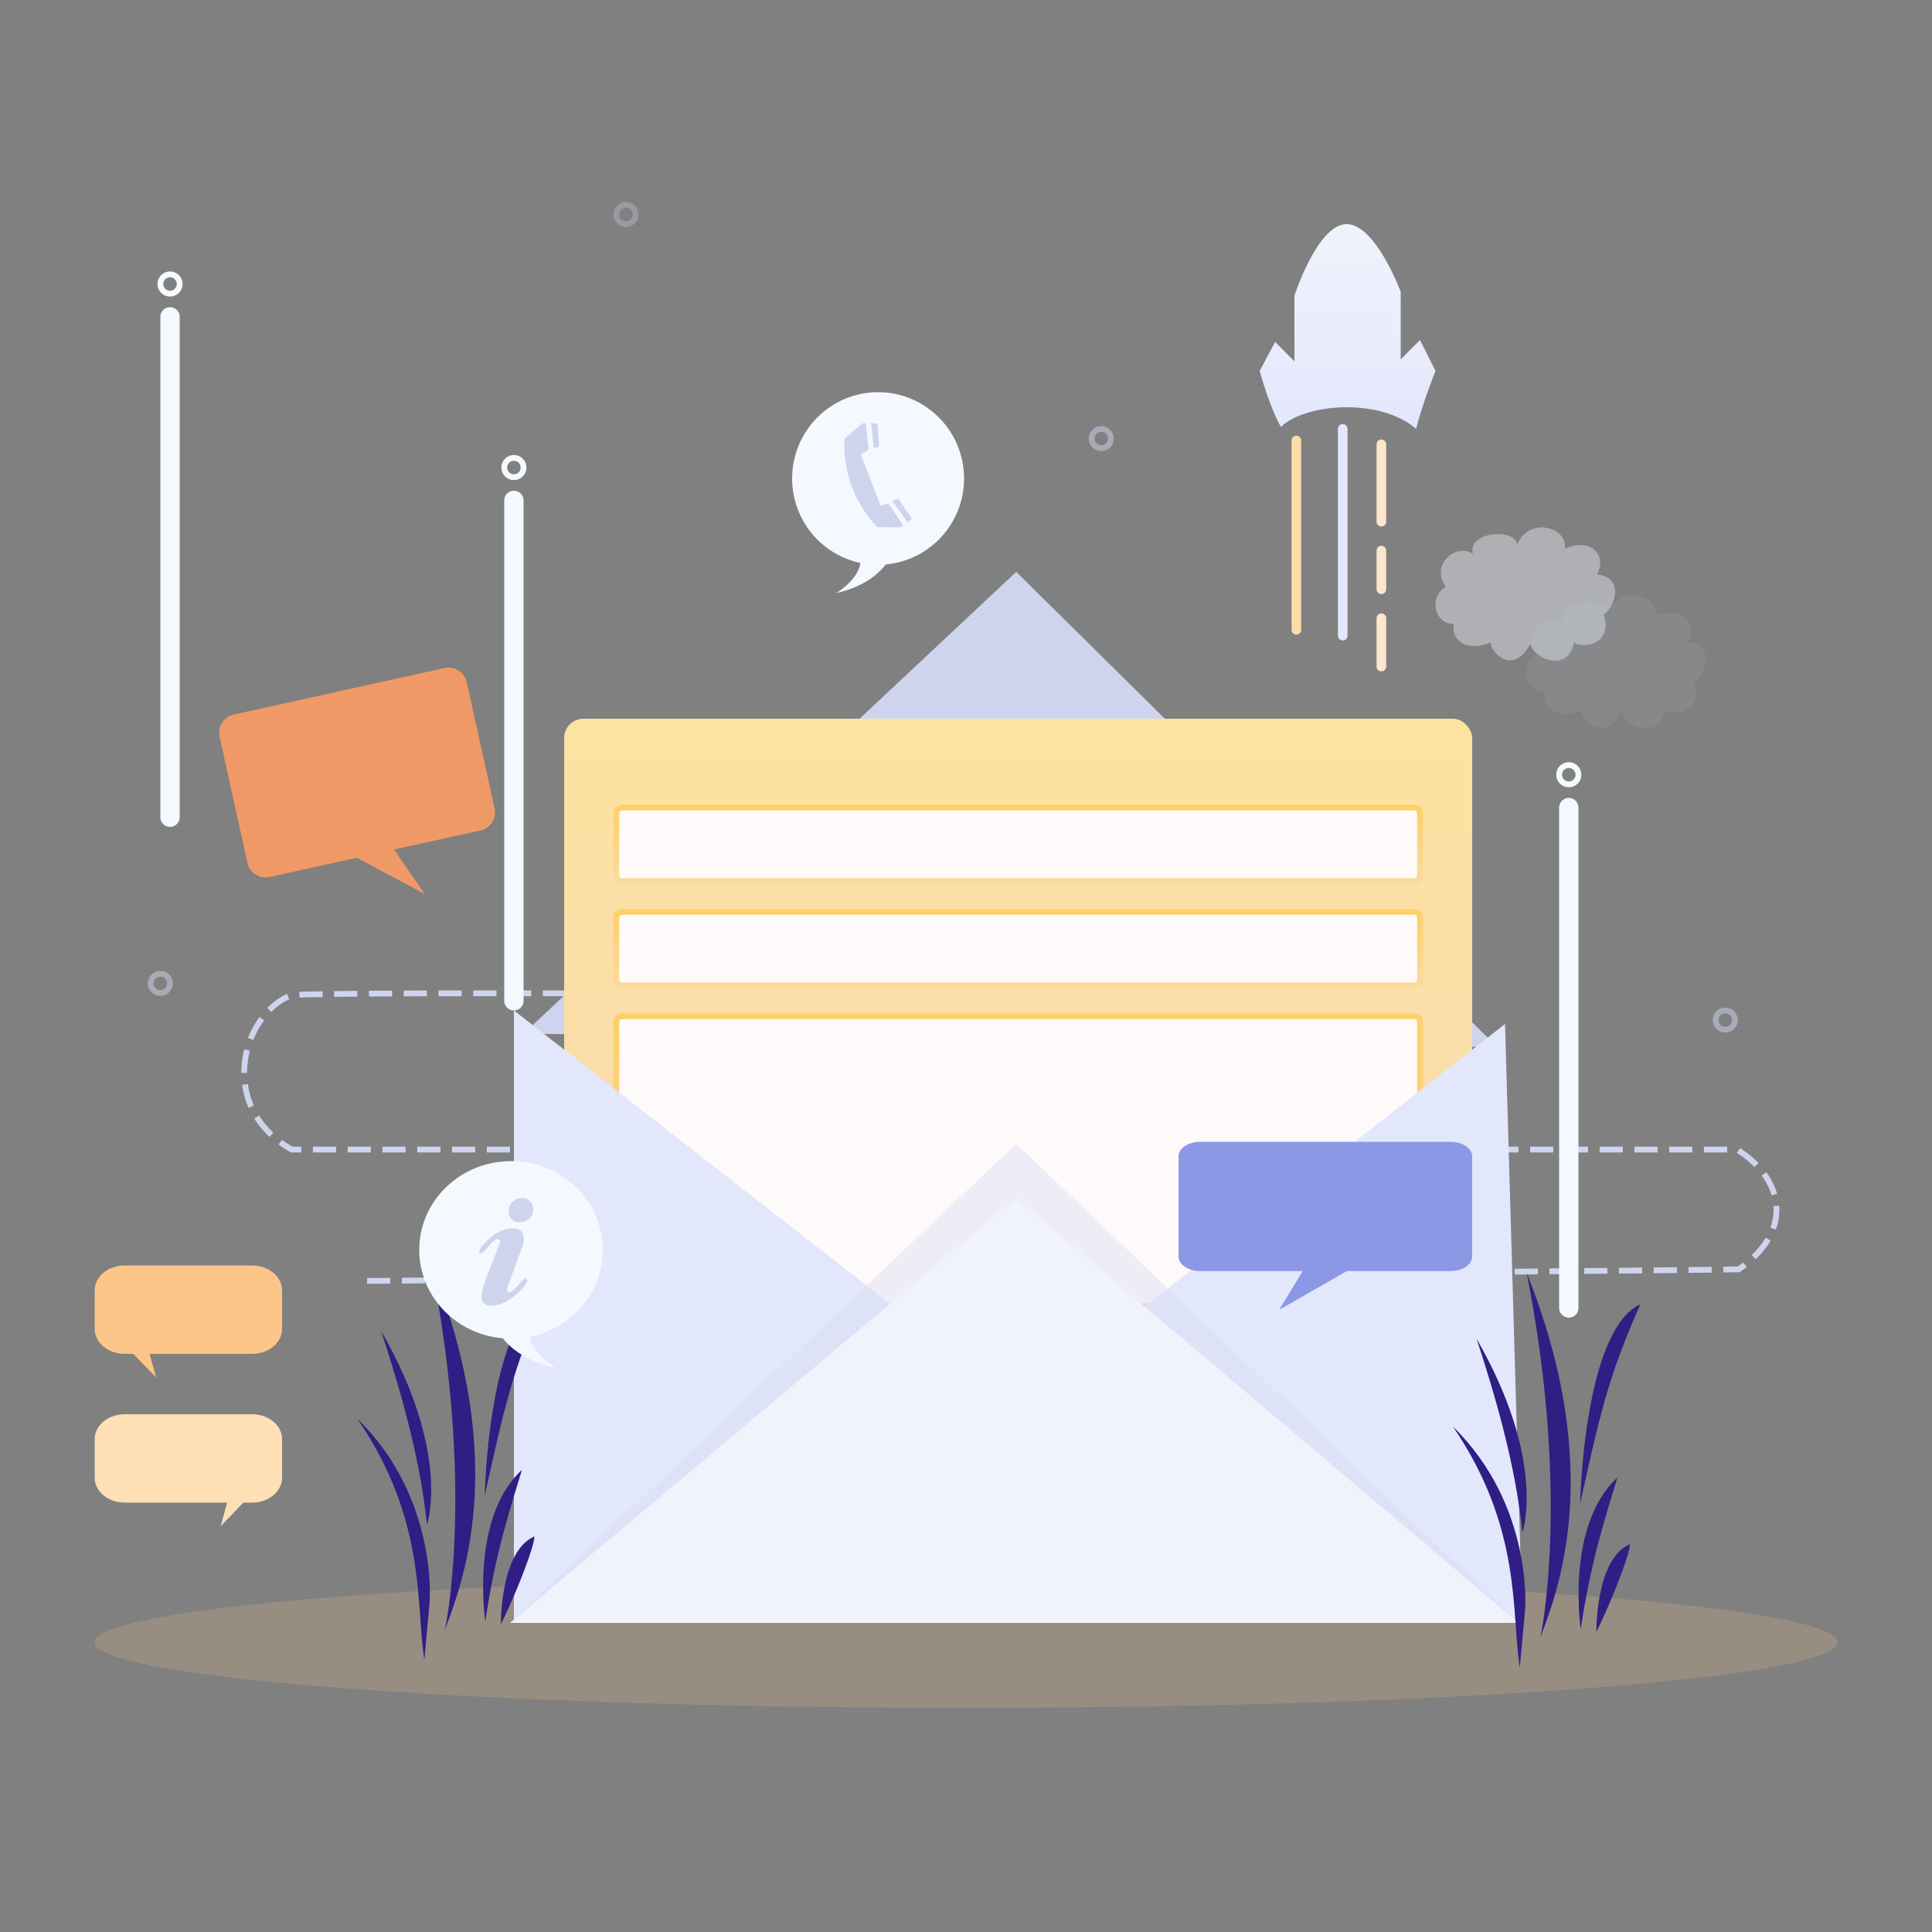<svg xmlns="http://www.w3.org/2000/svg" xmlns:xlink="http://www.w3.org/1999/xlink" preserveAspectRatio="xMidYMid" width="96" height="96" viewBox="0 0 1000 1000">
  <rect x="0" y="0" width="1000" height="1000" fill="#808080" stroke="none"/>
  <defs>
    <style>
      .cls-1, .cls-25, .cls-26 {
        stroke: #cfd4ee;
      }

      .cls-1, .cls-24, .cls-25, .cls-26, .cls-5, .cls-6, .cls-7 {
        stroke-width: 3px;
      }

      .cls-1 {
        stroke-dasharray: 12,6;
      }

      .cls-1, .cls-13, .cls-14, .cls-15, .cls-23, .cls-24, .cls-25, .cls-26 {
        fill: none;
      }

      .cls-1, .cls-10, .cls-11, .cls-12, .cls-13, .cls-14, .cls-15, .cls-16, .cls-17, .cls-18, .cls-19, .cls-20, .cls-21, .cls-22, .cls-23, .cls-3, .cls-5, .cls-6, .cls-7, .cls-8, .cls-9 {
        fill-rule: evenodd;
      }

      .cls-18, .cls-2 {
        fill: #fdc689;
      }

      .cls-2 {
        opacity: 0.2;
      }

      .cls-22, .cls-3 {
        fill: #cfd4ee;
      }

      .cls-4 {
        fill: url(#linear-gradient-1);
      }

      .cls-5, .cls-6, .cls-7 {
        fill: snow;
      }

      .cls-5 {
        stroke: url(#linear-gradient-2);
      }

      .cls-6 {
        stroke: url(#linear-gradient-3);
      }

      .cls-7 {
        stroke: url(#linear-gradient-4);
      }

      .cls-8 {
        fill: #e3e7fc;
      }

      .cls-9 {
        fill: #d4daf0;
      }

      .cls-21, .cls-9 {
        opacity: 0.4;
      }

      .cls-10 {
        fill: #f0f3fc;
      }

      .cls-11 {
        fill: #2f1e84;
      }

      .cls-12 {
        fill: url(#linear-gradient-5);
      }

      .cls-13 {
        stroke: url(#linear-gradient-6);
      }

      .cls-13, .cls-14, .cls-15, .cls-23, .cls-24, .cls-25, .cls-26 {
        stroke-linecap: round;
        stroke-linejoin: round;
      }

      .cls-13, .cls-14, .cls-15 {
        stroke-width: 5px;
      }

      .cls-14 {
        stroke: url(#linear-gradient-7);
      }

      .cls-15 {
        stroke: #fde6cd;
        stroke-dasharray: 40,15,20,15,25;
      }

      .cls-16, .cls-21 {
        fill: #f4f9ff;
      }

      .cls-17 {
        fill: #fee0b4;
      }

      .cls-19 {
        fill: #8b98e5;
      }

      .cls-20 {
        fill: #ef9a66;
      }

      .cls-22 {
        opacity: 0.1;
      }

      .cls-23 {
        stroke: url(#linear-gradient-8);
        stroke-width: 10px;
      }

      .cls-24 {
        stroke: #f5fafe;
      }

      .cls-25 {
        opacity: 0.3;
      }

      .cls-26 {
        opacity: 0.5;
      }
    </style>

    <linearGradient id="linear-gradient-1" gradientUnits="userSpaceOnUse" x1="527" y1="695" x2="527" y2="372">
      <stop offset="0" stop-color="#f8dab0"/>
      <stop offset="1" stop-color="#fde2a1"/>
    </linearGradient>
    <linearGradient id="linear-gradient-2" gradientUnits="userSpaceOnUse" x1="527" y1="456" x2="527" y2="418">
      <stop offset="0" stop-color="#fada9f"/>
      <stop offset="1" stop-color="#fdd069"/>
    </linearGradient>
    <linearGradient id="linear-gradient-3" y1="510" y2="472" xlink:href="#linear-gradient-2"/>
    <linearGradient id="linear-gradient-4" y1="676" y2="526" xlink:href="#linear-gradient-2"/>
    <linearGradient id="linear-gradient-5" gradientUnits="userSpaceOnUse" x1="697.5" y1="222" x2="697.5" y2="116">
      <stop offset="0" stop-color="#e3e7fc"/>
      <stop offset="1" stop-color="#f0f3fc"/>
    </linearGradient>
    <linearGradient id="linear-gradient-6" gradientUnits="userSpaceOnUse" y1="-1" x2="0">
      <stop offset="0" stop-color="#fdf6d8"/>
      <stop offset="1" stop-color="#fadea8"/>
    </linearGradient>
    <linearGradient id="linear-gradient-7" gradientUnits="userSpaceOnUse" y1="-1" x2="0">
      <stop offset="0.1" stop-color="#f0f3fc"/>
      <stop offset="0.9" stop-color="#e3e7fc"/>
    </linearGradient>
    <linearGradient id="linear-gradient-8" gradientUnits="userSpaceOnUse" y1="-1" x2="0">
      <stop offset="0" stop-color="#f0f3fc" stop-opacity="0"/>
      <stop offset="1" stop-color="#f4f9ff"/>
    </linearGradient>
  </defs>
  <path d="M190.000,663.000 C190.000,663.000 849.000,658.000 900.000,657.000 C930.000,636.000 922.000,609.000 899.000,595.000 C824.000,595.000 217.000,595.000 151.000,595.000 C112.000,573.000 125.000,525.000 151.000,515.000 C193.000,513.000 499.000,515.000 499.000,515.000 " class="cls-1"/>
  <ellipse cx="500" cy="850" rx="451" ry="34" class="cls-2"/>
  <path d="M271.000,535.000 L526.000,296.000 L775.000,542.000 L271.000,535.000 Z" class="cls-3"/>
  <rect x="292" y="372" width="470" height="323" rx="10" ry="10" class="cls-4"/>
  <path d="M322.000,418.000 L732.000,418.000 C733.657,418.000 735.000,419.343 735.000,421.000 L735.000,453.000 C735.000,454.657 733.657,456.000 732.000,456.000 L322.000,456.000 C320.343,456.000 319.000,454.657 319.000,453.000 L319.000,421.000 C319.000,419.343 320.343,418.000 322.000,418.000 Z" class="cls-5"/>
  <path d="M322.000,472.000 L732.000,472.000 C733.657,472.000 735.000,473.343 735.000,475.000 L735.000,507.000 C735.000,508.657 733.657,510.000 732.000,510.000 L322.000,510.000 C320.343,510.000 319.000,508.657 319.000,507.000 L319.000,475.000 C319.000,473.343 320.343,472.000 322.000,472.000 Z" class="cls-6"/>
  <path d="M322.000,526.000 L732.000,526.000 C733.657,526.000 735.000,527.343 735.000,529.000 L735.000,673.000 C735.000,674.657 733.657,676.000 732.000,676.000 L322.000,676.000 C320.343,676.000 319.000,674.657 319.000,673.000 L319.000,529.000 C319.000,527.343 320.343,526.000 322.000,526.000 Z" class="cls-7"/>
  <path d="M266.000,839.000 L266.000,523.000 L466.000,679.000 L589.000,679.000 L779.000,530.000 L788.000,840.000 L266.000,839.000 Z" class="cls-8"/>
  <path d="M264.000,840.000 L786.000,840.000 L526.000,592.000 L264.000,840.000 Z" class="cls-9"/>
  <path d="M264.000,840.000 L786.000,840.000 L526.000,620.000 L264.000,840.000 Z" class="cls-10"/>
  <path d="M817.878,778.251 C817.878,778.251 819.657,688.634 849.014,675.125 C832.108,713.181 827.664,734.051 817.878,778.251 ZM837.146,764.811 C831.610,783.179 823.220,808.258 818.193,843.359 C818.193,843.359 810.083,789.741 837.146,764.811 ZM790.248,659.010 C831.655,762.424 805.393,825.449 797.295,847.601 C797.295,847.601 813.206,775.543 790.248,659.010 ZM764.289,692.947 C800.852,756.557 787.995,793.213 787.995,793.213 C784.358,757.326 773.452,721.022 764.289,692.947 ZM789.385,833.199 L786.646,863.029 C782.121,835.511 788.167,791.323 752.038,738.391 C793.863,779.324 789.385,833.199 789.385,833.199 ZM842.797,799.644 C846.205,795.837 837.827,821.137 826.280,844.681 C826.280,844.681 825.759,808.159 842.797,799.644 Z" class="cls-11"/>
  <path d="M250.878,774.251 C250.878,774.251 252.657,684.634 282.014,671.125 C265.108,709.181 260.664,730.051 250.878,774.251 ZM270.146,760.811 C264.610,779.179 256.220,804.258 251.193,839.359 C251.193,839.359 243.083,785.741 270.146,760.811 ZM223.248,655.010 C264.655,758.424 238.393,821.449 230.295,843.601 C230.295,843.601 246.206,771.543 223.248,655.010 ZM197.289,688.947 C233.852,752.557 220.995,789.213 220.995,789.213 C217.358,753.326 206.452,717.022 197.289,688.947 ZM222.385,829.199 L219.646,859.029 C215.121,831.511 221.167,787.323 185.038,734.391 C226.863,775.324 222.385,829.199 222.385,829.199 ZM275.797,795.644 C279.205,791.837 270.827,817.137 259.280,840.681 C259.280,840.681 258.759,804.159 275.797,795.644 Z" class="cls-11"/>
  <path d="M663.000,221.000 C675.000,209.000 714.000,205.500 733.000,222.000 C736.000,209.500 743.000,192.000 743.000,192.000 L735.000,176.000 L725.000,186.000 L725.000,151.000 C725.000,151.000 712.000,116.000 697.000,116.000 C682.000,116.000 670.000,153.000 670.000,153.000 L670.000,187.000 L660.000,177.000 L652.000,192.000 C652.000,192.000 657.000,210.500 663.000,221.000 Z" class="cls-12"/>
  <path d="M671.000,228.000 L671.000,326.000 " class="cls-13"/>
  <path d="M695.000,222.000 L695.000,329.000 " class="cls-14"/>
  <path d="M715.000,230.000 L715.000,347.000 " class="cls-15"/>
  <path d="M498.996,247.664 C498.996,223.000 479.075,203.005 454.501,203.005 C429.925,203.005 410.004,223.000 410.004,247.664 C410.004,269.186 425.174,287.149 445.367,291.378 C444.035,300.377 432.854,306.995 432.854,306.995 C446.591,303.797 454.218,297.703 458.446,292.139 C481.171,290.134 498.996,270.993 498.996,247.664 Z" class="cls-16"/>
  <path d="M454.241,219.313 L455.003,231.175 L452.237,231.966 L450.906,218.995 L454.241,219.313 ZM466.119,273.011 L453.984,272.766 C433.940,251.548 437.206,226.870 437.206,226.870 L446.337,219.104 L448.135,219.104 L449.598,232.674 L445.603,235.299 L455.820,261.793 L459.825,260.531 L467.505,271.857 L466.119,273.011 ZM469.974,270.486 L461.848,259.341 L464.927,258.033 L472.011,268.470 L469.974,270.486 Z" class="cls-3"/>
  <path d="M217.004,646.953 C217.004,621.576 238.269,601.005 264.499,601.005 C290.731,601.005 311.996,621.576 311.996,646.953 C311.996,669.095 295.803,687.576 274.249,691.927 C275.671,701.186 287.605,707.995 287.605,707.995 C272.942,704.704 264.801,698.435 260.288,692.710 C236.031,690.647 217.004,670.955 217.004,646.953 Z" class="cls-16"/>
  <path d="M258.653,643.693 C259.247,642.160 258.485,641.392 257.806,641.392 C254.671,641.392 250.604,648.810 249.081,648.810 C248.487,648.810 247.979,648.212 247.979,647.701 C247.979,646.166 251.706,642.586 252.808,641.477 C256.196,638.237 260.602,635.764 265.515,635.764 C269.159,635.764 273.057,637.980 270.006,646.253 L263.906,662.878 C263.398,664.157 262.467,666.290 262.467,667.654 C262.467,668.249 262.804,668.848 263.482,668.848 C266.023,668.848 270.684,661.599 271.871,661.599 C272.294,661.599 272.886,662.110 272.886,662.878 C272.886,665.350 262.975,675.924 254.418,675.924 C251.367,675.924 249.250,674.476 249.250,671.236 C249.250,667.143 252.130,660.151 252.724,658.700 L258.653,643.693 ZM263.227,626.896 C263.227,623.145 266.446,620.076 270.174,620.076 C273.564,620.076 276.021,622.376 276.021,625.874 C276.021,629.797 272.802,632.696 268.990,632.696 C265.515,632.696 263.227,630.393 263.227,626.896 Z" class="cls-3"/>
  <path d="M130.473,732.010 L64.525,732.010 C55.955,732.010 49.009,737.779 49.009,744.895 L49.009,764.865 C49.009,771.982 55.955,777.750 64.525,777.750 L117.583,777.750 L114.181,789.990 L125.974,777.750 L130.473,777.750 C139.043,777.750 145.991,771.982 145.991,764.865 L145.991,744.895 C145.991,737.779 139.043,732.010 130.473,732.010 Z" class="cls-17"/>
  <path d="M64.527,655.010 L130.475,655.010 C139.045,655.010 145.991,660.779 145.991,667.895 L145.991,687.865 C145.991,694.982 139.045,700.750 130.475,700.750 L77.417,700.750 L80.819,712.990 L69.026,700.750 L64.527,700.750 C55.957,700.750 49.009,694.982 49.009,687.865 L49.009,667.895 C49.009,660.779 55.957,655.010 64.527,655.010 Z" class="cls-18"/>
  <path d="M750.830,591.012 L621.170,591.012 C615.006,591.012 610.010,594.367 610.010,598.506 L610.010,650.391 C610.010,654.529 615.006,657.884 621.170,657.884 L674.315,657.884 L662.074,677.988 L697.177,657.884 L750.830,657.884 C756.992,657.884 761.990,654.529 761.990,650.391 L761.990,598.506 C761.990,594.367 756.992,591.012 750.830,591.012 Z" class="cls-19"/>
  <path d="M120.988,369.863 L230.109,345.778 C235.296,344.633 240.432,347.923 241.580,353.127 L255.976,418.351 C257.125,423.553 253.851,428.698 248.664,429.843 L203.937,439.715 L219.818,462.714 L184.697,443.961 L139.543,453.928 C134.357,455.072 129.221,451.784 128.073,446.582 L113.676,381.358 C112.528,376.154 115.803,371.008 120.988,369.863 Z" class="cls-20"/>
  <path d="M762.308,286.705 C759.430,275.034 784.021,273.134 785.328,281.819 C791.608,266.891 811.753,273.134 809.921,283.992 C823.786,278.020 831.897,287.520 826.664,297.292 C842.362,299.191 834.512,316.292 830.065,317.920 C835.036,333.662 819.601,335.835 814.631,332.578 C812.013,348.048 794.224,341.534 792.131,333.392 C782.713,350.221 771.463,337.191 771.463,332.578 C757.337,338.278 750.796,329.592 752.626,323.078 C741.640,322.806 739.809,308.149 748.442,303.806 C739.809,292.406 753.935,280.734 762.308,286.705 Z" class="cls-21"/>
  <path d="M809.308,321.705 C806.430,310.034 831.021,308.134 832.328,316.819 C838.608,301.891 858.753,308.134 856.921,318.992 C870.786,313.020 878.897,322.520 873.664,332.292 C889.362,334.191 881.512,351.292 877.065,352.920 C882.036,368.662 866.601,370.835 861.631,367.578 C859.013,383.048 841.224,376.534 839.131,368.392 C829.713,385.221 818.463,372.191 818.463,367.578 C804.337,373.278 797.796,364.592 799.626,358.078 C788.640,357.806 786.809,343.149 795.442,338.806 C786.809,327.406 800.935,315.734 809.308,321.705 Z" class="cls-22"/>
  <path d="M88.000,423.000 L88.000,164.000 " class="cls-23"/>
  <circle cx="88" cy="147" r="5" class="cls-24"/>
  <path d="M266.000,518.000 L266.000,259.000 " class="cls-23"/>
  <circle cx="266" cy="242" r="5" class="cls-24"/>
  <path d="M812.000,677.000 L812.000,418.000 " class="cls-23"/>
  <circle cx="812" cy="401" r="5" class="cls-24"/>
  <circle cx="324" cy="111" r="5" class="cls-25"/>
  <circle cx="570" cy="227" r="5" class="cls-26"/>
  <circle cx="83" cy="509" r="5" class="cls-26"/>
  <circle cx="893" cy="528" r="5" class="cls-26"/>
</svg>
